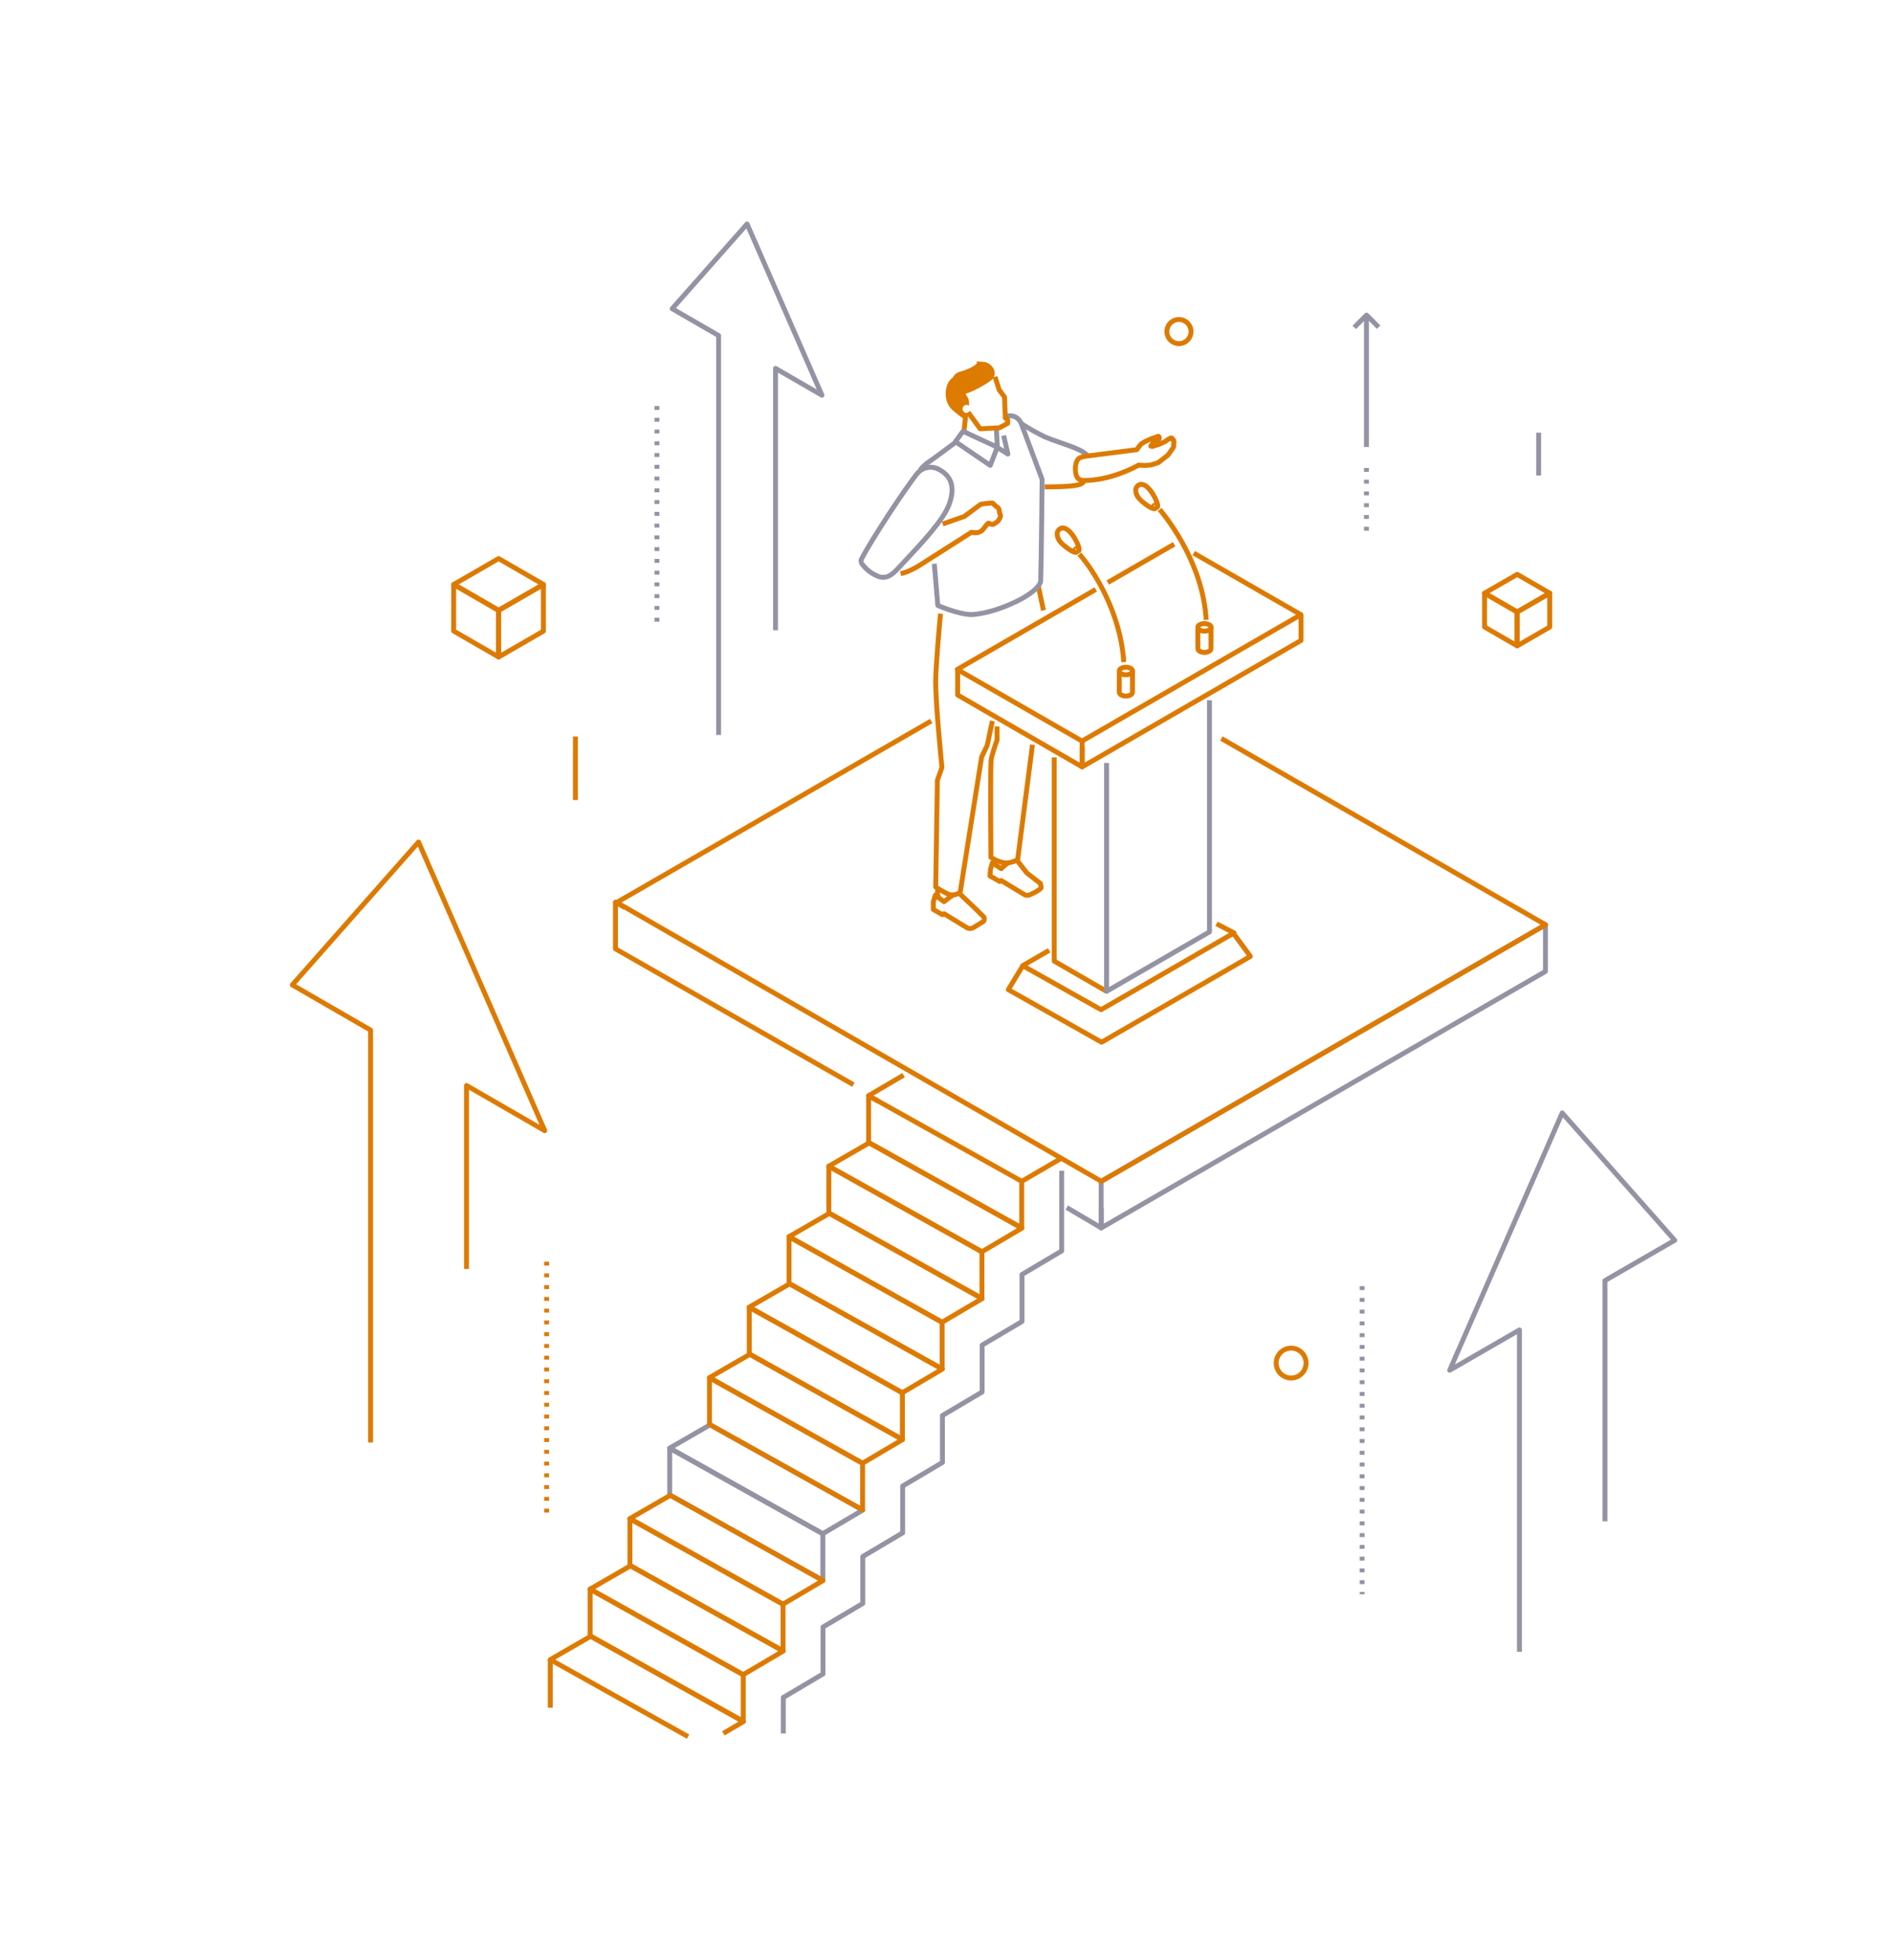 <svg width="481" height="498" viewBox="0 0 481 498" fill="none" xmlns="http://www.w3.org/2000/svg">
<path d="M209.073 402.119C208.967 402.119 208.862 402.092 208.769 402.04L169.866 380.301C169.769 380.247 169.689 380.168 169.633 380.073C169.577 379.977 169.547 379.869 169.547 379.758V367.907C169.547 367.799 169.575 367.692 169.629 367.598C169.683 367.504 169.761 367.425 169.855 367.371C169.948 367.316 170.055 367.286 170.163 367.285C170.272 367.284 170.378 367.311 170.473 367.364L209.377 389.103C209.474 389.157 209.554 389.236 209.61 389.331C209.666 389.427 209.696 389.535 209.696 389.646V401.497C209.696 401.662 209.63 401.82 209.513 401.937C209.397 402.054 209.238 402.119 209.073 402.119ZM170.792 379.393L208.451 400.436V390.011L170.792 368.968V379.393Z" fill="#9393A3"/>
<path d="M209.048 390.263C208.941 390.262 208.837 390.235 208.744 390.183L169.84 368.445C169.744 368.391 169.664 368.313 169.608 368.218C169.552 368.123 169.522 368.015 169.521 367.905C169.521 367.795 169.549 367.687 169.604 367.592C169.659 367.496 169.738 367.417 169.833 367.362L180.095 361.437C180.189 361.383 180.294 361.354 180.402 361.354C180.51 361.353 180.616 361.38 180.71 361.432L219.533 383.086C219.629 383.139 219.709 383.217 219.765 383.311C219.821 383.405 219.851 383.512 219.852 383.622C219.854 383.731 219.826 383.839 219.772 383.935C219.718 384.03 219.64 384.11 219.546 384.166L209.364 390.176C209.268 390.233 209.159 390.263 209.048 390.263ZM171.404 367.892L209.039 388.922L217.979 383.645L180.412 362.692L171.404 367.892Z" fill="#9393A3"/>
<path d="M219.183 384.213C219.076 384.213 218.972 384.185 218.879 384.133L179.975 362.395C179.878 362.341 179.798 362.262 179.742 362.166C179.686 362.071 179.656 361.962 179.656 361.852V350.001C179.656 349.892 179.685 349.786 179.739 349.692C179.793 349.598 179.87 349.519 179.964 349.464C180.058 349.409 180.164 349.38 180.272 349.379C180.381 349.378 180.488 349.405 180.583 349.458L219.486 371.197C219.583 371.251 219.663 371.33 219.719 371.425C219.775 371.52 219.805 371.629 219.805 371.74V383.591C219.805 383.756 219.74 383.914 219.623 384.031C219.506 384.148 219.348 384.213 219.183 384.213V384.213ZM180.901 361.486L218.56 382.529V372.105L180.901 351.062V361.486Z" fill="#DD7A00"/>
<path d="M219.155 372.355C219.048 372.355 218.944 372.327 218.851 372.275L179.947 350.537C179.851 350.483 179.771 350.405 179.715 350.311C179.66 350.216 179.63 350.108 179.629 349.998C179.628 349.888 179.657 349.78 179.711 349.685C179.766 349.589 179.845 349.51 179.94 349.455L190.202 343.529C190.295 343.475 190.401 343.446 190.509 343.445C190.617 343.444 190.723 343.472 190.817 343.524L229.64 365.178C229.736 365.232 229.815 365.309 229.871 365.403C229.927 365.498 229.958 365.605 229.959 365.714C229.96 365.824 229.933 365.932 229.879 366.027C229.825 366.123 229.747 366.202 229.653 366.258L219.471 372.268C219.375 372.325 219.266 372.355 219.155 372.354V372.355ZM181.512 349.985L219.146 371.014L228.086 365.737L190.519 344.784L181.512 349.985Z" fill="#DD7A00"/>
<path d="M229.29 366.307C229.184 366.307 229.079 366.279 228.986 366.227L190.082 344.488C189.986 344.434 189.905 344.356 189.849 344.26C189.793 344.165 189.764 344.056 189.764 343.946V332.095C189.764 331.986 189.792 331.88 189.846 331.785C189.9 331.691 189.978 331.613 190.071 331.558C190.165 331.503 190.271 331.474 190.38 331.473C190.488 331.472 190.595 331.499 190.69 331.552L229.594 353.291C229.69 353.345 229.771 353.423 229.827 353.519C229.883 353.614 229.912 353.723 229.913 353.833V365.684C229.913 365.849 229.847 366.008 229.73 366.124C229.613 366.241 229.455 366.307 229.29 366.307ZM191.009 343.58L228.668 364.623V354.198L191.009 333.155V343.58Z" fill="#DD7A00"/>
<path d="M229.262 354.448C229.156 354.448 229.051 354.421 228.958 354.369L190.055 332.63C189.959 332.576 189.879 332.498 189.823 332.403C189.767 332.309 189.737 332.201 189.736 332.091C189.736 331.981 189.764 331.873 189.819 331.777C189.873 331.682 189.952 331.603 190.048 331.548L200.31 325.623C200.404 325.569 200.509 325.54 200.617 325.539C200.725 325.538 200.831 325.566 200.925 325.618L239.748 347.272C239.843 347.326 239.923 347.403 239.979 347.497C240.035 347.592 240.065 347.699 240.067 347.808C240.068 347.918 240.04 348.026 239.987 348.121C239.933 348.217 239.855 348.296 239.761 348.352L229.579 354.362C229.483 354.419 229.374 354.449 229.262 354.448ZM191.619 332.078L229.254 353.108L238.194 347.831L200.627 326.878L191.619 332.078Z" fill="#DD7A00"/>
<path d="M239.397 348.4C239.291 348.4 239.186 348.373 239.094 348.32L200.19 326.582C200.093 326.528 200.013 326.449 199.957 326.354C199.901 326.259 199.871 326.15 199.871 326.039V314.188C199.871 314.08 199.9 313.973 199.954 313.879C200.008 313.785 200.085 313.707 200.179 313.652C200.272 313.597 200.379 313.568 200.487 313.566C200.596 313.565 200.703 313.593 200.797 313.646L239.701 335.383C239.798 335.437 239.879 335.516 239.935 335.612C239.991 335.708 240.02 335.816 240.02 335.927V347.778C240.02 347.943 239.954 348.101 239.838 348.218C239.721 348.334 239.563 348.4 239.397 348.4ZM201.116 325.674L238.775 346.716V336.292L201.116 315.25V325.674Z" fill="#DD7A00"/>
<path d="M239.37 336.542C239.264 336.542 239.159 336.514 239.066 336.462L200.162 314.724C200.066 314.67 199.986 314.592 199.93 314.497C199.874 314.403 199.844 314.295 199.844 314.185C199.843 314.075 199.872 313.966 199.926 313.871C199.981 313.775 200.06 313.696 200.155 313.641L210.418 307.716C210.511 307.662 210.617 307.634 210.725 307.633C210.832 307.632 210.938 307.659 211.032 307.712L249.856 329.366C249.952 329.419 250.031 329.497 250.087 329.591C250.144 329.685 250.174 329.792 250.175 329.902C250.176 330.011 250.149 330.119 250.095 330.215C250.041 330.31 249.963 330.39 249.869 330.445L239.687 336.455C239.591 336.512 239.482 336.542 239.371 336.541L239.37 336.542ZM201.727 314.172L239.362 335.202L248.302 329.924L210.734 308.972L201.727 314.172Z" fill="#DD7A00"/>
<path d="M249.505 330.494C249.398 330.494 249.294 330.467 249.201 330.415L210.297 308.676C210.201 308.622 210.12 308.543 210.064 308.448C210.008 308.352 209.979 308.244 209.979 308.133V296.282C209.979 296.174 210.007 296.067 210.061 295.973C210.115 295.879 210.193 295.8 210.286 295.746C210.38 295.691 210.486 295.661 210.595 295.66C210.703 295.659 210.81 295.686 210.905 295.739L249.809 317.478C249.905 317.532 249.986 317.611 250.042 317.706C250.098 317.802 250.127 317.91 250.127 318.021V329.872C250.127 330.037 250.062 330.195 249.945 330.312C249.828 330.429 249.67 330.494 249.505 330.494ZM211.224 307.768L248.882 328.811V318.386L211.224 297.343V307.768Z" fill="#DD7A00"/>
<path d="M249.479 318.636C249.372 318.636 249.268 318.609 249.175 318.557L210.272 296.818C210.176 296.764 210.096 296.686 210.04 296.591C209.984 296.497 209.954 296.389 209.953 296.279C209.952 296.169 209.981 296.061 210.035 295.965C210.09 295.87 210.169 295.791 210.264 295.736L220.527 289.81C220.62 289.756 220.726 289.727 220.834 289.727C220.941 289.726 221.047 289.753 221.141 289.805L259.964 311.46C260.06 311.513 260.14 311.591 260.196 311.685C260.252 311.779 260.282 311.886 260.283 311.995C260.285 312.105 260.257 312.213 260.204 312.308C260.15 312.404 260.072 312.483 259.978 312.539L249.795 318.55C249.7 318.607 249.59 318.636 249.479 318.636ZM211.836 296.266L249.471 317.296L258.411 312.018L220.844 291.065L211.836 296.266Z" fill="#DD7A00"/>
<path d="M259.614 312.586C259.508 312.586 259.403 312.558 259.31 312.506L220.407 290.768C220.31 290.714 220.23 290.635 220.174 290.54C220.118 290.444 220.088 290.336 220.088 290.225V278.374C220.088 278.265 220.116 278.159 220.17 278.065C220.224 277.971 220.302 277.892 220.396 277.837C220.489 277.783 220.596 277.753 220.704 277.752C220.813 277.751 220.919 277.778 221.014 277.831L259.918 299.57C260.015 299.624 260.095 299.703 260.151 299.798C260.207 299.893 260.237 300.002 260.237 300.113V311.964C260.237 312.129 260.171 312.287 260.054 312.404C259.938 312.521 259.779 312.586 259.614 312.586L259.614 312.586ZM221.333 289.859L258.992 310.902V300.478L221.333 279.435V289.859Z" fill="#DD7A00"/>
<path d="M222.798 280.261L220.379 278.909C220.284 278.856 220.204 278.778 220.148 278.684C220.092 278.59 220.062 278.482 220.061 278.373C220.06 278.263 220.087 278.155 220.141 278.06C220.195 277.964 220.273 277.885 220.368 277.829L229.287 272.592L229.917 273.665L221.935 278.353L223.406 279.174L222.798 280.261ZM174.523 441.726L139.516 422.164C139.42 422.11 139.34 422.032 139.284 421.938C139.228 421.843 139.198 421.735 139.197 421.625C139.196 421.515 139.225 421.407 139.279 421.312C139.334 421.216 139.413 421.137 139.508 421.082L149.771 415.156C149.864 415.102 149.97 415.073 150.078 415.073C150.185 415.072 150.291 415.099 150.385 415.152L189.209 436.805C189.304 436.859 189.384 436.936 189.44 437.031C189.496 437.125 189.526 437.232 189.528 437.341C189.529 437.451 189.501 437.559 189.448 437.654C189.394 437.75 189.316 437.829 189.222 437.885L184.128 440.892L183.495 439.82L187.655 437.365L150.088 416.411L141.08 421.612L175.131 440.639L174.523 441.726Z" fill="#DD7A00"/>
<path d="M188.858 437.934C188.752 437.934 188.647 437.906 188.555 437.854L149.651 416.115C149.554 416.061 149.474 415.983 149.418 415.887C149.362 415.792 149.332 415.683 149.332 415.573V403.722C149.332 403.613 149.361 403.506 149.415 403.412C149.469 403.318 149.546 403.24 149.64 403.185C149.733 403.13 149.84 403.101 149.948 403.1C150.057 403.099 150.164 403.126 150.258 403.179L189.162 424.918C189.259 424.972 189.339 425.05 189.395 425.146C189.451 425.241 189.481 425.35 189.481 425.46V437.311C189.481 437.476 189.415 437.635 189.299 437.751C189.182 437.868 189.024 437.934 188.858 437.934ZM150.577 415.207L188.236 436.25V425.826L150.577 404.783V415.207Z" fill="#DD7A00"/>
<path d="M188.831 426.076C188.725 426.076 188.62 426.048 188.527 425.996L149.624 404.258C149.528 404.204 149.447 404.126 149.391 404.032C149.335 403.937 149.305 403.829 149.305 403.719C149.304 403.609 149.332 403.501 149.387 403.405C149.442 403.31 149.521 403.23 149.616 403.175L159.879 397.25C159.972 397.196 160.078 397.167 160.186 397.166C160.293 397.165 160.399 397.192 160.493 397.245L199.317 418.899C199.412 418.953 199.492 419.03 199.548 419.125C199.604 419.219 199.634 419.326 199.636 419.435C199.637 419.545 199.609 419.653 199.556 419.748C199.502 419.844 199.424 419.923 199.33 419.979L189.147 425.989C189.052 426.046 188.943 426.076 188.831 426.076ZM151.188 403.706L188.823 424.735L197.763 419.458L160.196 398.505L151.188 403.706Z" fill="#DD7A00"/>
<path d="M198.966 420.027C198.859 420.027 198.755 420 198.662 419.947L159.758 398.21C159.661 398.156 159.581 398.077 159.525 397.981C159.469 397.885 159.439 397.777 159.439 397.666V385.815C159.44 385.707 159.468 385.6 159.522 385.506C159.576 385.412 159.654 385.334 159.747 385.279C159.841 385.224 159.947 385.194 160.056 385.193C160.164 385.192 160.271 385.22 160.366 385.273L199.27 407.011C199.366 407.065 199.447 407.144 199.503 407.239C199.559 407.334 199.588 407.443 199.588 407.554V419.405C199.588 419.57 199.523 419.728 199.406 419.845C199.289 419.961 199.131 420.027 198.966 420.027ZM160.684 397.301L198.343 418.343V407.919L160.684 386.877V397.301Z" fill="#DD7A00"/>
<path d="M198.938 408.169C198.832 408.169 198.727 408.142 198.635 408.09L159.731 386.351C159.635 386.297 159.555 386.219 159.499 386.124C159.443 386.03 159.413 385.922 159.412 385.812C159.411 385.702 159.44 385.594 159.495 385.498C159.549 385.403 159.628 385.323 159.724 385.268L169.987 379.343C170.08 379.289 170.185 379.261 170.293 379.26C170.401 379.259 170.507 379.286 170.601 379.339L209.424 400.993C209.519 401.046 209.599 401.124 209.655 401.218C209.711 401.312 209.742 401.419 209.743 401.529C209.744 401.638 209.717 401.746 209.663 401.842C209.609 401.937 209.531 402.017 209.437 402.073L199.255 408.082C199.159 408.139 199.05 408.169 198.938 408.169ZM161.295 385.799L198.93 406.829L207.87 401.552L170.303 380.599L161.295 385.799Z" fill="#DD7A00"/>
<path d="M199.657 440.383H198.412V431.237C198.412 431.129 198.44 431.023 198.494 430.929C198.547 430.835 198.624 430.757 198.717 430.701L208.498 424.903V413.344C208.498 413.236 208.526 413.129 208.58 413.036C208.633 412.942 208.71 412.863 208.803 412.808L218.606 406.996V395.432C218.606 395.324 218.634 395.218 218.688 395.124C218.741 395.031 218.818 394.952 218.911 394.897L228.736 389.068V377.524C228.736 377.416 228.764 377.31 228.818 377.216C228.871 377.122 228.948 377.044 229.041 376.988L238.844 371.182V359.61C238.844 359.502 238.872 359.396 238.925 359.302C238.979 359.208 239.056 359.13 239.149 359.075L248.93 353.276V341.722C248.93 341.614 248.959 341.508 249.012 341.414C249.066 341.321 249.143 341.242 249.236 341.187L259.06 335.369V323.785C259.06 323.677 259.088 323.571 259.141 323.478C259.195 323.384 259.272 323.305 259.365 323.25L269.146 317.44V297.426H270.391V317.794C270.391 317.902 270.363 318.008 270.31 318.102C270.256 318.196 270.179 318.275 270.086 318.33L260.305 324.14V335.724C260.305 335.832 260.277 335.938 260.223 336.032C260.169 336.126 260.092 336.204 259.999 336.259L250.175 342.077V353.629C250.175 353.737 250.147 353.844 250.094 353.938C250.04 354.032 249.963 354.11 249.87 354.165L240.089 359.964V371.536C240.089 371.644 240.061 371.751 240.007 371.845C239.954 371.939 239.877 372.017 239.784 372.072L229.981 377.878V389.422C229.981 389.53 229.953 389.636 229.899 389.73C229.846 389.824 229.769 389.902 229.676 389.957L219.851 395.787V407.35C219.851 407.458 219.823 407.564 219.769 407.658C219.716 407.752 219.639 407.83 219.546 407.885L209.743 413.697V425.257C209.743 425.365 209.715 425.471 209.662 425.565C209.608 425.659 209.531 425.737 209.438 425.792L199.657 431.591V440.383Z" fill="#9393A3"/>
<path d="M259.302 299.577L269.234 293.793L269.86 294.869L259.928 300.652L259.302 299.577ZM216.53 276.104L156.079 241.592C155.984 241.537 155.905 241.459 155.85 241.364C155.795 241.269 155.766 241.161 155.766 241.051V229.201C155.766 229.092 155.794 228.985 155.849 228.89C155.903 228.796 155.981 228.717 156.075 228.662C156.17 228.608 156.277 228.579 156.386 228.578C156.495 228.578 156.602 228.606 156.696 228.66L159.106 230.033L158.489 231.115L157.01 230.272V240.69L217.147 275.022L216.53 276.104Z" fill="#DD7A00"/>
<path d="M279.8 312.587C279.718 312.587 279.637 312.571 279.562 312.539C279.486 312.508 279.418 312.462 279.36 312.404C279.302 312.347 279.256 312.278 279.225 312.202C279.194 312.127 279.178 312.046 279.178 311.964V300.114C279.178 300.005 279.207 299.897 279.261 299.803C279.316 299.708 279.394 299.63 279.489 299.575L392.382 234.396C392.477 234.341 392.584 234.312 392.693 234.313C392.803 234.313 392.91 234.341 393.005 234.396C393.099 234.451 393.178 234.529 393.232 234.624C393.287 234.719 393.316 234.826 393.316 234.935V246.786C393.316 246.895 393.287 247.002 393.232 247.097C393.178 247.192 393.099 247.27 393.004 247.325L280.111 312.503C280.017 312.558 279.909 312.587 279.8 312.587ZM280.423 300.473V310.886L392.071 246.426V236.013L280.423 300.473Z" fill="#9393A3"/>
<path d="M279.827 300.729C279.718 300.729 279.611 300.7 279.516 300.645L156.403 229.805C156.309 229.751 156.23 229.672 156.175 229.577C156.121 229.483 156.092 229.375 156.092 229.266C156.092 229.156 156.121 229.049 156.175 228.954C156.23 228.86 156.309 228.781 156.403 228.726L236.3 182.625L236.922 183.704L157.961 229.265L279.826 299.388L391.473 234.929L310.025 188.15L310.646 187.07L393.03 234.387C393.125 234.442 393.204 234.52 393.259 234.615C393.314 234.71 393.343 234.817 393.343 234.927C393.343 235.036 393.314 235.144 393.26 235.238C393.205 235.333 393.126 235.412 393.031 235.466L280.138 300.645C280.043 300.7 279.936 300.729 279.827 300.729Z" fill="#DD7A00"/>
<path d="M279.807 312.55C279.695 312.55 279.586 312.52 279.491 312.463L270.732 307.306L271.363 306.233L279.184 310.838V306.838H280.429V311.927C280.429 312.092 280.363 312.25 280.247 312.367C280.13 312.484 279.972 312.55 279.807 312.55ZM386.704 419.641H385.459V338.95L368.666 348.646C368.553 348.712 368.421 348.74 368.291 348.726C368.16 348.713 368.037 348.659 367.939 348.571C367.842 348.484 367.774 348.367 367.746 348.239C367.718 348.111 367.732 347.977 367.784 347.857L396.373 282.492C396.415 282.396 396.48 282.313 396.563 282.249C396.646 282.185 396.744 282.143 396.847 282.127C396.95 282.11 397.056 282.121 397.154 282.156C397.253 282.191 397.341 282.251 397.41 282.329L425.999 314.682C426.06 314.751 426.105 314.833 426.13 314.922C426.156 315.01 426.162 315.103 426.147 315.194C426.132 315.285 426.097 315.372 426.045 315.448C425.992 315.524 425.924 315.587 425.844 315.633L408.429 325.688V386.479H407.184V325.328C407.184 325.219 407.213 325.112 407.267 325.017C407.322 324.922 407.4 324.844 407.495 324.789L424.562 314.936L397.123 283.885L369.684 346.619L385.77 337.332C385.864 337.277 385.972 337.248 386.081 337.248C386.191 337.248 386.298 337.277 386.393 337.332C386.488 337.386 386.566 337.465 386.621 337.56C386.676 337.655 386.704 337.762 386.704 337.872V419.641Z" fill="#9393A3"/>
<path d="M94.785 366.455H93.54V262.055L73.964 250.752C73.884 250.706 73.815 250.643 73.763 250.567C73.71 250.491 73.675 250.405 73.66 250.314C73.646 250.223 73.651 250.129 73.677 250.041C73.702 249.952 73.747 249.87 73.808 249.801L105.884 213.503C105.953 213.425 106.041 213.365 106.139 213.33C106.237 213.294 106.343 213.284 106.446 213.301C106.55 213.317 106.647 213.359 106.73 213.423C106.813 213.486 106.878 213.57 106.92 213.666L138.995 287.001C139.047 287.122 139.06 287.255 139.032 287.383C139.004 287.511 138.937 287.627 138.839 287.714C138.742 287.801 138.619 287.855 138.489 287.869C138.358 287.883 138.227 287.855 138.114 287.789L119.16 276.846V322.389H117.915V275.768C117.915 275.659 117.943 275.552 117.998 275.457C118.053 275.362 118.131 275.284 118.226 275.229C118.32 275.174 118.428 275.146 118.537 275.146C118.646 275.145 118.753 275.174 118.848 275.229L137.095 285.764L106.17 215.059L75.246 250.055L94.474 261.156C94.568 261.211 94.647 261.29 94.702 261.384C94.756 261.479 94.785 261.586 94.785 261.695V366.455Z" fill="#DD7A00"/>
<path d="M183.217 186.721H181.972V85.604L170.483 78.972C170.403 78.925 170.335 78.862 170.282 78.786C170.23 78.71 170.195 78.624 170.18 78.532C170.165 78.441 170.171 78.348 170.196 78.259C170.222 78.171 170.267 78.089 170.328 78.02L189.358 56.484C189.428 56.405 189.516 56.346 189.614 56.31C189.712 56.275 189.818 56.265 189.921 56.281C190.025 56.297 190.122 56.339 190.205 56.403C190.288 56.467 190.353 56.551 190.395 56.647L209.426 100.157C209.478 100.278 209.492 100.411 209.464 100.539C209.436 100.668 209.368 100.784 209.271 100.871C209.173 100.959 209.05 101.013 208.92 101.026C208.789 101.04 208.658 101.012 208.544 100.946L197.678 94.672V160.13H196.433V93.594C196.433 93.485 196.462 93.377 196.516 93.283C196.571 93.188 196.65 93.109 196.744 93.055C196.839 93 196.946 92.971 197.056 92.971C197.165 92.971 197.273 93 197.367 93.055L207.526 98.921L189.646 58.039L171.765 78.273L182.905 84.706C183 84.761 183.078 84.839 183.133 84.934C183.188 85.029 183.216 85.136 183.217 85.245V186.721Z" fill="#9393A3"/>
<path d="M279.903 265.396C279.796 265.396 279.691 265.369 279.597 265.316L255.9 251.955C255.828 251.914 255.764 251.859 255.713 251.793C255.662 251.726 255.625 251.651 255.604 251.57C255.583 251.489 255.578 251.405 255.591 251.323C255.603 251.24 255.631 251.161 255.674 251.09L259.378 244.982L260.443 245.628L257.072 251.186L279.9 264.057L316.807 242.778L312.868 237.424L313.871 236.686L318.222 242.6C318.274 242.671 318.311 242.752 318.329 242.837C318.348 242.923 318.348 243.011 318.33 243.097C318.312 243.183 318.276 243.264 318.225 243.335C318.173 243.406 318.107 243.465 318.032 243.509L280.213 265.313C280.119 265.368 280.012 265.396 279.903 265.396Z" fill="#DD7A00"/>
<path d="M279.769 257.135C279.662 257.135 279.557 257.107 279.464 257.055L259.546 245.863C259.451 245.809 259.371 245.731 259.315 245.636C259.259 245.542 259.229 245.434 259.229 245.324C259.228 245.214 259.256 245.106 259.311 245.011C259.366 244.915 259.445 244.836 259.54 244.781L266.28 240.89L266.902 241.968L261.109 245.313L279.764 255.796L312.267 237.031L308.819 235.24L309.393 234.135L313.849 236.449C313.948 236.501 314.032 236.578 314.091 236.673C314.15 236.768 314.182 236.876 314.185 236.988C314.187 237.1 314.16 237.21 314.105 237.307C314.05 237.404 313.97 237.485 313.873 237.541L280.08 257.052C279.985 257.106 279.878 257.135 279.769 257.135Z" fill="#DD7A00"/>
<path d="M280.859 252.385L267.569 244.713C267.474 244.658 267.396 244.579 267.341 244.484C267.287 244.39 267.258 244.282 267.258 244.173V192.416H268.503V243.814L281.481 251.306L280.859 252.385ZM281.171 147.447L298.039 137.713L298.662 138.792L281.794 148.526L281.171 147.447Z" fill="#DD7A00"/>
<path d="M274.934 188.891C274.825 188.891 274.719 188.862 274.624 188.808L242.926 170.609C242.831 170.555 242.752 170.476 242.697 170.382C242.642 170.287 242.613 170.179 242.613 170.07C242.613 169.961 242.642 169.853 242.696 169.758C242.751 169.663 242.83 169.585 242.925 169.53L278.117 149.211L278.74 150.29L244.483 170.068L274.933 187.55L329.307 156.157L303.009 141.058L303.629 139.979L330.865 155.616C330.959 155.67 331.038 155.749 331.093 155.843C331.148 155.938 331.177 156.045 331.177 156.154C331.177 156.264 331.148 156.371 331.094 156.466C331.039 156.56 330.961 156.639 330.866 156.694L275.245 188.807C275.151 188.862 275.043 188.891 274.934 188.891Z" fill="#DD7A00"/>
<path d="M274.964 195.441C274.883 195.441 274.802 195.425 274.726 195.394C274.65 195.363 274.582 195.317 274.524 195.259C274.466 195.201 274.42 195.132 274.389 195.057C274.358 194.981 274.342 194.9 274.342 194.819V188.269H275.587V193.74L329.963 162.346V156.156H331.208V162.705C331.208 162.814 331.179 162.922 331.124 163.017C331.07 163.111 330.991 163.19 330.896 163.245L275.276 195.357C275.181 195.412 275.074 195.441 274.965 195.441L274.964 195.441Z" fill="#DD7A00"/>
<path d="M274.964 195.441C274.855 195.441 274.748 195.412 274.653 195.358L243.024 177.097C242.93 177.042 242.851 176.963 242.796 176.869C242.742 176.774 242.713 176.666 242.713 176.557V170.449H243.958V176.198L274.342 193.74V189.726H275.587V194.818C275.587 194.9 275.571 194.981 275.54 195.057C275.508 195.132 275.463 195.201 275.405 195.259C275.347 195.317 275.278 195.362 275.203 195.394C275.127 195.425 275.046 195.441 274.964 195.441V195.441Z" fill="#DD7A00"/>
<path d="M273.348 140.957C271.944 140.957 269.4 138.617 269.012 138.146C268.67 137.776 268.405 137.342 268.233 136.868C268.062 136.395 267.987 135.892 268.013 135.389C268.042 135.107 268.128 134.834 268.266 134.587C268.404 134.34 268.591 134.124 268.816 133.951L269.107 133.756C269.131 133.74 269.157 133.725 269.184 133.712C270.461 133.1 271.915 133.886 273.278 135.917C273.301 135.951 275.579 139.414 274.571 140.327C274.548 140.348 274.524 140.367 274.498 140.384L273.861 140.808C273.711 140.911 273.531 140.963 273.349 140.957H273.348ZM273.111 139.816H273.11H273.111ZM269.757 134.819L269.536 134.966C269.453 135.037 269.385 135.124 269.335 135.221C269.286 135.319 269.257 135.425 269.249 135.535C269.245 136.212 269.505 136.864 269.973 137.354C270.689 138.223 272.66 139.589 273.249 139.72L273.586 139.496C273.462 138.676 272.251 136.034 270.827 135.056C270.244 134.656 269.9 134.756 269.757 134.819Z" fill="#DD7A00"/>
<path d="M286.084 172.057C285.563 172.065 285.048 171.938 284.591 171.689C284.353 171.585 284.151 171.414 284.009 171.197C283.867 170.98 283.791 170.727 283.791 170.467C283.791 170.208 283.867 169.954 284.009 169.738C284.151 169.521 284.353 169.35 284.591 169.246C285.051 169.004 285.564 168.877 286.084 168.877C286.605 168.877 287.117 169.004 287.578 169.246C287.816 169.35 288.018 169.52 288.16 169.737C288.303 169.954 288.378 170.208 288.378 170.467C288.378 170.727 288.303 170.981 288.16 171.197C288.018 171.414 287.816 171.585 287.578 171.689C287.12 171.938 286.605 172.065 286.084 172.057ZM285.035 170.48C285.091 170.528 285.151 170.572 285.213 170.611C285.484 170.743 285.782 170.812 286.084 170.812C286.386 170.812 286.684 170.743 286.956 170.611C287.029 170.576 287.091 170.522 287.135 170.454C287.078 170.407 287.018 170.363 286.956 170.324C286.684 170.192 286.386 170.123 286.084 170.123C285.782 170.123 285.484 170.192 285.213 170.324C285.14 170.358 285.077 170.413 285.033 170.481L285.035 170.48Z" fill="#DD7A00"/>
<path d="M286.084 177.457C285.563 177.465 285.048 177.338 284.59 177.089C284.355 176.972 284.156 176.793 284.014 176.572C283.873 176.351 283.794 176.095 283.787 175.832V170.833H285.032V175.843C285.036 175.865 285.078 175.933 285.213 176.011C285.485 176.143 285.783 176.212 286.084 176.212C286.386 176.212 286.684 176.143 286.955 176.011C287.027 175.977 287.088 175.923 287.131 175.856V175.819H287.13C287.134 175.651 287.136 172.343 287.136 170.162H288.381L288.378 174.956C288.377 175.316 288.377 175.598 288.358 175.816L288.374 175.815C288.374 176.081 288.299 176.341 288.159 176.566C288.018 176.791 287.817 176.972 287.578 177.088C287.12 177.338 286.605 177.465 286.084 177.457Z" fill="#DD7A00"/>
<path d="M273.263 140.643C273.143 140.645 273.024 140.621 272.914 140.571C272.804 140.521 272.707 140.447 272.629 140.355C272.538 140.24 272.479 140.102 272.459 139.956C272.439 139.81 272.458 139.662 272.513 139.526C272.594 139.326 272.723 139.15 272.89 139.013C273.056 138.877 273.254 138.784 273.466 138.744C273.61 138.712 273.761 138.721 273.9 138.77C274.04 138.819 274.164 138.905 274.257 139.019C274.351 139.134 274.412 139.272 274.432 139.418C274.452 139.565 274.431 139.714 274.372 139.85C274.292 140.049 274.162 140.225 273.996 140.361C273.83 140.497 273.632 140.59 273.421 140.63C273.369 140.638 273.316 140.643 273.263 140.643ZM273.262 139.398C273.247 139.398 273.232 139.399 273.218 139.402C273.193 139.47 273.187 139.544 273.2 139.615C273.214 139.687 273.246 139.754 273.294 139.808C273.338 139.864 273.396 139.908 273.461 139.937C273.526 139.966 273.597 139.978 273.668 139.973C273.678 139.972 273.688 139.969 273.697 139.965C273.708 139.894 273.705 139.822 273.687 139.754C273.669 139.685 273.636 139.62 273.591 139.565C273.552 139.515 273.502 139.474 273.445 139.445C273.388 139.417 273.325 139.4 273.262 139.398ZM284.921 168.256C284.166 155.836 277.31 145.126 273.791 141.197L274.718 140.366C278.337 144.406 285.387 155.419 286.164 168.18L284.921 168.256ZM293.305 129.868C291.9 129.868 289.356 127.529 288.968 127.058C288.626 126.688 288.361 126.254 288.19 125.78C288.018 125.307 287.943 124.803 287.969 124.3C287.998 124.019 288.085 123.746 288.223 123.499C288.361 123.252 288.548 123.036 288.772 122.863L289.062 122.668C289.087 122.651 289.113 122.637 289.14 122.624C290.418 122.013 291.872 122.798 293.235 124.83C293.258 124.865 295.534 128.327 294.527 129.239C294.504 129.26 294.48 129.279 294.454 129.296L293.819 129.72C293.667 129.823 293.488 129.875 293.305 129.868ZM293.068 128.728H293.067H293.068ZM289.713 123.73L289.493 123.877C289.41 123.948 289.342 124.035 289.293 124.133C289.243 124.23 289.214 124.337 289.207 124.446C289.202 125.124 289.461 125.776 289.93 126.266C290.645 127.136 292.616 128.501 293.205 128.632L293.542 128.408C293.419 127.588 292.207 124.945 290.783 123.968C290.199 123.567 289.857 123.667 289.713 123.73Z" fill="#DD7A00"/>
<path d="M306.041 160.97C305.52 160.978 305.005 160.851 304.547 160.601C304.309 160.498 304.107 160.327 303.964 160.11C303.822 159.893 303.746 159.639 303.746 159.379C303.746 159.12 303.822 158.866 303.964 158.649C304.107 158.432 304.309 158.261 304.547 158.158C305.008 157.916 305.521 157.789 306.041 157.789C306.561 157.789 307.074 157.916 307.534 158.158C307.772 158.261 307.975 158.432 308.117 158.649C308.259 158.866 308.335 159.12 308.335 159.379C308.335 159.639 308.259 159.893 308.117 160.11C307.975 160.327 307.772 160.497 307.534 160.601C307.077 160.85 306.562 160.977 306.041 160.97ZM304.992 159.392C305.048 159.44 305.107 159.484 305.17 159.523C305.441 159.655 305.739 159.724 306.041 159.724C306.343 159.724 306.641 159.655 306.912 159.523C306.986 159.489 307.048 159.434 307.092 159.366C307.036 159.318 306.976 159.274 306.912 159.236C306.641 159.104 306.343 159.035 306.041 159.035C305.739 159.035 305.441 159.104 305.17 159.236C305.096 159.27 305.034 159.325 304.99 159.393L304.992 159.392Z" fill="#DD7A00"/>
<path d="M306.04 166.372C305.519 166.38 305.005 166.253 304.547 166.003C304.312 165.887 304.112 165.708 303.97 165.486C303.829 165.264 303.751 165.008 303.744 164.745V159.691H304.989V164.757C304.993 164.78 305.036 164.848 305.17 164.925C305.441 165.057 305.739 165.126 306.041 165.126C306.343 165.126 306.641 165.057 306.912 164.925C306.984 164.891 307.046 164.838 307.089 164.77C307.088 164.758 307.088 164.746 307.088 164.734H307.087C307.092 164.565 307.093 161.255 307.093 159.07H308.338L308.336 163.87C308.335 164.231 308.334 164.513 308.315 164.732L308.331 164.731C308.331 164.996 308.256 165.256 308.115 165.481C307.974 165.706 307.773 165.887 307.535 166.003C307.077 166.252 306.562 166.379 306.041 166.372H306.04Z" fill="#DD7A00"/>
<path d="M293.217 129.558C293.097 129.56 292.978 129.535 292.869 129.486C292.759 129.436 292.662 129.362 292.585 129.27C292.494 129.155 292.435 129.017 292.414 128.871C292.394 128.725 292.413 128.576 292.469 128.439C292.549 128.24 292.679 128.064 292.845 127.928C293.011 127.791 293.209 127.699 293.421 127.659C293.565 127.628 293.715 127.637 293.855 127.685C293.995 127.734 294.118 127.82 294.212 127.934C294.306 128.049 294.366 128.187 294.386 128.333C294.407 128.48 294.386 128.629 294.327 128.765C294.246 128.964 294.117 129.14 293.951 129.276C293.785 129.413 293.587 129.505 293.376 129.545C293.323 129.554 293.27 129.558 293.217 129.558ZM293.216 128.313C293.201 128.313 293.186 128.314 293.171 128.317C293.147 128.385 293.141 128.459 293.155 128.531C293.169 128.602 293.202 128.669 293.25 128.723C293.293 128.78 293.35 128.824 293.415 128.853C293.481 128.882 293.552 128.894 293.623 128.888C293.633 128.886 293.643 128.883 293.652 128.88C293.664 128.809 293.66 128.737 293.642 128.668C293.624 128.599 293.591 128.535 293.546 128.48C293.506 128.43 293.456 128.389 293.399 128.36C293.342 128.331 293.28 128.315 293.216 128.313ZM305.857 157.51C305.115 143.957 296.747 132.892 294.199 129.824L295.158 129.029C297.766 132.171 306.337 143.508 307.1 157.441L305.857 157.51Z" fill="#DD7A00"/>
<path d="M281.169 252.466C281.088 252.466 281.007 252.45 280.931 252.419C280.856 252.388 280.787 252.342 280.729 252.284C280.671 252.226 280.625 252.158 280.594 252.082C280.563 252.007 280.547 251.926 280.547 251.844V193.827H281.792V250.767L306.697 236.387V177.893H307.942V236.746C307.942 236.856 307.913 236.963 307.858 237.057C307.804 237.152 307.725 237.231 307.631 237.285L281.481 252.383C281.386 252.438 281.279 252.467 281.169 252.467V252.466Z" fill="#9393A3"/>
<path d="M261.032 228.073C260.683 228.072 260.338 227.99 260.026 227.833L254.395 224.42L254.321 224.464C254.227 224.52 254.119 224.551 254.008 224.552C253.898 224.553 253.789 224.525 253.694 224.47L251.233 223.064C251.131 223.006 251.047 222.92 250.992 222.816C250.937 222.713 250.912 222.595 250.921 222.478L251.039 220.868C251.043 220.825 251.05 220.784 251.062 220.743L251.551 219.019C251.577 218.925 251.626 218.838 251.692 218.766C251.759 218.694 251.842 218.638 251.934 218.604C252.026 218.57 252.124 218.559 252.222 218.57C252.319 218.582 252.412 218.616 252.494 218.67L254.321 219.884C254.75 219.473 255.209 219.095 255.694 218.754L256.397 219.78C255.843 220.179 255.324 220.625 254.847 221.114C254.745 221.219 254.611 221.285 254.466 221.301C254.321 221.317 254.175 221.281 254.053 221.201L252.516 220.179L252.277 221.022L252.191 222.178L253.995 223.209L254.079 223.159C254.176 223.101 254.287 223.071 254.4 223.071C254.513 223.071 254.624 223.102 254.721 223.161L260.63 226.744C260.772 226.808 260.927 226.837 261.082 226.829C261.237 226.82 261.388 226.775 261.522 226.697C261.542 226.685 261.563 226.675 261.585 226.665C262.414 226.331 263.195 225.888 263.906 225.346C263.881 225.211 263.837 225.023 263.812 224.917L263.781 224.779L260.531 222.261C260.49 222.229 260.453 222.192 260.421 222.151L257.976 219.011L258.958 218.246L261.355 221.325L264.73 223.94C264.799 223.993 264.856 224.061 264.898 224.138C264.939 224.216 264.964 224.301 264.97 224.388C264.979 224.442 265.001 224.531 265.025 224.634C265.177 225.283 265.236 225.581 265.076 225.86C264.613 226.657 262.725 227.527 262.108 227.796C261.778 227.977 261.408 228.072 261.032 228.073ZM238.194 228.501C237.984 228.287 237.821 228.031 237.716 227.749C237.612 227.468 237.568 227.168 237.587 226.868C237.583 226.765 237.58 226.667 237.569 226.577C237.56 226.318 237.653 226.066 237.826 225.874C237.872 225.806 237.919 225.737 237.944 225.689C237.909 225.767 237.894 225.853 237.901 225.939L239.144 225.87C239.133 226.126 239.034 226.371 238.864 226.563L238.822 226.625C238.826 226.688 238.829 226.752 238.831 226.819C238.846 227.192 238.863 227.428 239.028 227.576L238.194 228.501ZM238.803 226.416V226.419V226.416Z" fill="#DD7A00"/>
<path d="M246.482 236.509C246.122 236.509 245.768 236.424 245.447 236.262C245.432 236.254 245.418 236.246 245.404 236.237L239.866 232.851L239.776 232.906C239.681 232.962 239.573 232.993 239.463 232.994C239.352 232.995 239.243 232.966 239.148 232.911L236.848 231.593C236.753 231.539 236.674 231.46 236.619 231.365C236.564 231.27 236.535 231.163 236.535 231.053V229.095C236.535 229.035 236.544 228.975 236.561 228.918L237.059 227.242C237.088 227.146 237.139 227.059 237.209 226.987C237.279 226.915 237.365 226.861 237.46 226.829C237.555 226.798 237.656 226.79 237.755 226.806C237.854 226.822 237.947 226.861 238.028 226.921L239.871 228.294C239.908 228.265 239.936 228.243 239.95 228.229C240.575 227.695 241.241 227.21 241.94 226.779L242.566 227.855C241.944 228.241 241.351 228.673 240.792 229.147C240.672 229.258 240.361 229.483 240.233 229.575C240.126 229.652 239.997 229.693 239.865 229.692C239.732 229.691 239.604 229.647 239.498 229.568L237.998 228.451L237.78 229.185V230.692L239.45 231.65L239.551 231.59C239.648 231.532 239.76 231.501 239.873 231.502C239.987 231.502 240.098 231.534 240.195 231.593L246.029 235.161C246.183 235.235 246.353 235.27 246.525 235.264C246.696 235.258 246.863 235.21 247.011 235.125L249.444 233.629C249.476 233.533 249.488 233.432 249.48 233.332L247.301 231.172L243.389 227.466L244.245 226.562L248.167 230.278L250.447 232.538C250.477 232.567 250.504 232.6 250.527 232.635C250.732 233.005 250.785 233.44 250.675 233.848C250.646 234.015 250.583 234.175 250.489 234.316C250.395 234.457 250.272 234.577 250.13 234.668L247.647 236.195C247.292 236.4 246.89 236.508 246.481 236.509L246.482 236.509ZM249.494 233.598C249.49 233.6 249.487 233.602 249.484 233.604L249.494 233.598Z" fill="#DD7A00"/>
<path d="M275.818 116.134C274.928 115.012 272.102 114.035 269.369 113.091C267.97 112.608 266.523 112.108 265.269 111.568C263.155 110.551 261.109 109.397 259.145 108.114L259.829 107.074C261.732 108.318 263.713 109.437 265.761 110.424C266.974 110.946 268.397 111.438 269.775 111.914C272.811 112.964 275.678 113.954 276.794 115.361L275.818 116.134Z" fill="#9393A3"/>
<path d="M266.189 124.312C265.945 124.312 265.697 124.312 265.444 124.31L265.451 123.065C271.299 123.096 273.937 122.714 274.47 122.342C274.66 122.21 274.839 122.062 275.005 121.901L275.874 122.792C275.66 123.001 275.428 123.192 275.182 123.363C274.279 123.993 271.255 124.312 266.188 124.312H266.189ZM244.307 109.615L244.81 104.977L246.048 105.111L245.545 109.749L244.307 109.615Z" fill="#DD7A00"/>
<path d="M263.28 149.266L264.499 149.01L265.746 154.928L264.527 155.184L263.28 149.266ZM255.673 219.865C255.438 219.866 255.203 219.845 254.972 219.803C253.7 219.547 252.493 219.04 251.421 218.309C251.342 218.252 251.277 218.177 251.233 218.091C251.188 218.004 251.164 217.908 251.163 217.811C251.162 217.611 251 197.889 251.187 193.323C251.238 192.088 252.452 188.648 252.719 187.902L252.709 184.552L253.954 184.548L253.964 188.009C253.965 188.082 253.952 188.154 253.927 188.222C253.524 189.334 252.47 192.428 252.431 193.374C252.258 197.582 252.385 214.846 252.406 217.468C253.264 218 254.21 218.377 255.2 218.579C256.176 218.762 257.384 218.3 258.005 217.991L261.73 189.108L262.965 189.267L259.199 218.468C259.186 218.562 259.153 218.652 259.101 218.731C259.049 218.81 258.979 218.876 258.897 218.924C257.911 219.486 256.806 219.808 255.673 219.865ZM241.989 227.984C241.78 227.984 241.572 227.965 241.366 227.928C240.249 227.725 237.702 226.062 237.416 225.873C237.328 225.815 237.257 225.737 237.208 225.644C237.159 225.552 237.134 225.448 237.135 225.343L237.557 198.244C237.558 198.177 237.57 198.11 237.592 198.047L238.709 194.875C238.535 193.142 237.02 177.898 237.135 172.512C237.215 168.805 237.933 160.481 238.354 155.85L239.594 155.963C239.256 159.678 238.462 168.732 238.38 172.538C238.262 178.055 239.944 194.721 239.961 194.889C239.971 194.98 239.96 195.071 239.929 195.158L238.801 198.365L238.386 225.019C239.418 225.68 240.993 226.595 241.589 226.703C242.217 226.792 242.857 226.663 243.402 226.339L248.805 192.232C248.814 192.173 248.832 192.115 248.858 192.061L250.266 189.118L251.543 183.028L252.762 183.284L251.469 189.446C251.459 189.495 251.443 189.542 251.422 189.587L250.02 192.516L244.588 226.809C244.564 226.967 244.479 227.11 244.351 227.207C243.659 227.697 242.836 227.967 241.989 227.984Z" fill="#DD7A00"/>
<path d="M246.838 156.752C243.521 156.752 238.276 154.487 238.042 154.386C237.939 154.341 237.85 154.269 237.784 154.178C237.719 154.086 237.679 153.979 237.67 153.867L236.783 143.274L238.023 143.17L238.879 153.387C240.164 153.915 244.777 155.717 247.284 155.488C252.512 155.013 257.965 152.404 260.118 151.091C262.296 149.762 263.778 148.332 263.803 147.531C263.992 141.623 264.157 123.514 264.172 121.89L258.905 107.813C258.812 107.563 258.674 107.333 258.499 107.132L258.407 107.025C258.103 106.677 257.7 106.429 257.252 106.314C256.804 106.199 256.332 106.223 255.898 106.381L255.466 105.214C256.138 104.968 256.868 104.931 257.561 105.109C258.254 105.287 258.877 105.67 259.347 106.209L259.44 106.316C259.712 106.629 259.926 106.988 260.071 107.376L265.378 121.561C265.405 121.633 265.418 121.709 265.418 121.786C265.416 121.981 265.245 141.4 265.048 147.571C264.992 149.322 262.341 151.193 260.766 152.154C258.528 153.519 252.853 156.232 247.397 156.728C247.218 156.744 247.031 156.752 246.838 156.752ZM234.316 119.776L233.285 119.077C233.958 118.163 234.791 117.38 235.744 116.765C237.527 115.535 240.602 113.236 242.277 111.974L243.026 112.969C241.344 114.236 238.252 116.547 236.45 117.79C235.625 118.318 234.902 118.99 234.316 119.776Z" fill="#9393A3"/>
<path d="M251.622 118.859C251.497 118.859 251.375 118.821 251.271 118.751L242.408 112.712C242.339 112.665 242.28 112.604 242.235 112.534C242.19 112.464 242.16 112.385 242.146 112.302C242.132 112.22 242.134 112.135 242.154 112.054C242.173 111.973 242.208 111.896 242.258 111.829L244.192 109.201C244.277 109.085 244.399 109.002 244.538 108.967C244.677 108.931 244.824 108.945 244.955 109.005L253.677 113.041C253.821 113.107 253.933 113.226 253.992 113.373C254.052 113.519 254.053 113.683 253.996 113.831L252.203 118.461C252.169 118.548 252.116 118.627 252.047 118.691C251.978 118.755 251.896 118.803 251.807 118.831C251.747 118.849 251.685 118.859 251.622 118.859ZM243.643 112.047L251.325 117.281L252.624 113.925L244.893 110.349L243.643 112.047Z" fill="#9393A3"/>
<path d="M256.105 115.972C255.989 115.972 255.875 115.939 255.777 115.878L253.088 114.209C253.002 114.156 252.931 114.083 252.88 113.996C252.829 113.91 252.8 113.812 252.795 113.711L252.557 108.924L253.8 108.861L254.022 113.323L255.157 114.028L254.402 110.794L255.614 110.511L256.711 115.207C256.733 115.299 256.733 115.394 256.713 115.485C256.692 115.577 256.651 115.663 256.593 115.736C256.535 115.81 256.461 115.869 256.376 115.91C256.292 115.951 256.199 115.972 256.105 115.972Z" fill="#9393A3"/>
<path d="M246.438 104.502C246.313 104.668 246.141 104.793 245.944 104.86C245.747 104.927 245.535 104.934 245.334 104.879C245.133 104.824 244.954 104.71 244.819 104.552C244.684 104.393 244.599 104.198 244.576 103.992C244.553 103.785 244.593 103.576 244.69 103.392C244.787 103.208 244.937 103.057 245.121 102.96C245.304 102.862 245.513 102.822 245.72 102.844C245.927 102.866 246.122 102.95 246.281 103.085L246.209 102.777C246.278 102.185 246.184 101.586 245.937 101.044L245.326 100.041C246.056 99.82 246.768 99.541 247.454 99.208C248.953 98.521 251.581 96.985 252.157 96.334C253.474 94.848 252.477 92.713 250.441 92.004C249.639 91.877 248.826 91.836 248.016 91.881L248.272 92.234C248.272 92.234 247.56 93.363 244.029 94.418C243.608 94.504 243.213 94.687 242.875 94.952C242.537 95.217 242.266 95.557 242.082 95.945C241.858 96.087 241.653 96.258 241.474 96.454C240.16 97.894 239.602 101.402 241.565 103.7C242.351 104.621 244.392 106.082 245.127 106.607L246.438 104.502ZM228.938 146.336L228.74 145.107C230.968 144.747 233.999 142.664 234.029 142.643L246.527 134.688C246.602 134.64 246.686 134.609 246.774 134.596C246.862 134.584 246.951 134.59 247.036 134.615C247.047 134.618 248.286 134.962 249.021 134.39C249.306 134.112 249.565 133.807 249.792 133.48C250.385 132.696 250.898 132.02 251.553 132.369C251.737 132.495 251.946 132.577 252.166 132.611C252.534 132.419 252.876 132.18 253.182 131.899C253.34 131.648 253.48 131.387 253.602 131.116C253.545 130.916 253.493 130.766 253.45 130.64C253.361 130.417 253.305 130.183 253.283 129.944L253.28 129.866C253.269 129.605 253.244 129.483 253.114 129.408C252.699 129.162 252.33 128.846 252.022 128.474L251.983 128.429C251.131 128.467 250.281 128.558 249.44 128.702L245.414 131.691C245.364 131.728 245.308 131.758 245.249 131.779L239.735 133.712L239.323 132.537L244.748 130.635L248.822 127.61C248.903 127.55 248.998 127.511 249.098 127.495C249.885 127.373 251.778 127.102 252.347 127.217C252.596 127.288 252.813 127.444 252.961 127.657C253.181 127.927 253.447 128.156 253.746 128.335C253.994 128.492 254.196 128.711 254.333 128.971C254.469 129.231 254.535 129.522 254.524 129.815L254.526 129.868C254.544 129.994 254.578 130.117 254.627 130.234C254.689 130.414 254.766 130.639 254.851 130.961C254.99 131.489 254.139 132.714 254.008 132.829C253.578 133.212 252.769 133.856 252.2 133.857H252.196C251.872 133.853 251.553 133.772 251.266 133.621C251.122 133.786 250.928 134.042 250.785 134.231C250.498 134.649 250.163 135.032 249.786 135.373C249.377 135.644 248.917 135.829 248.433 135.916C247.95 136.003 247.454 135.99 246.976 135.878L234.717 143.68C234.604 143.759 231.442 145.932 228.938 146.336ZM253.646 131.275L253.647 131.279L253.646 131.275Z" fill="#DD7A00"/>
<path d="M224.407 147.298C224.072 147.297 223.737 147.255 223.411 147.174C221.461 146.537 219.758 145.306 218.541 143.654C218.316 143.35 218.188 142.985 218.173 142.607C218.159 142.229 218.258 141.855 218.459 141.535C220.726 137.096 229.644 123.46 232.701 119.758C233.47 118.893 234.516 118.322 235.659 118.141C236.802 117.961 237.973 118.182 238.972 118.767C244.088 121.545 242.372 126.556 241.808 128.203C240.42 132.257 234.796 138.255 230.69 142.633C230.041 143.323 229.396 144.015 228.754 144.711C227.538 146.036 226.206 147.298 224.407 147.298H224.407ZM219.571 142.956C220.616 144.352 222.057 145.4 223.707 145.965C225.223 146.336 226.326 145.514 227.838 143.868C228.482 143.17 229.131 142.474 229.782 141.782C233.811 137.485 239.328 131.601 240.63 127.8C241.971 123.884 241.277 121.435 238.378 119.861C237.633 119.413 236.756 119.237 235.896 119.362C235.036 119.488 234.246 119.908 233.661 120.551C230.636 124.214 221.812 137.708 219.568 142.101C219.353 142.521 219.377 142.669 219.571 142.955V142.956Z" fill="#9393A3"/>
<path d="M275.326 122.697C272.743 122.642 272.661 120.099 272.634 119.263C272.577 117.455 273.227 116.044 274.29 115.669C274.877 115.441 275.492 115.295 276.118 115.236L288.522 113.651C288.843 113.107 289.247 112.616 289.72 112.196C290.773 111.515 291.915 110.982 293.113 110.611C293.307 110.569 293.494 110.501 293.669 110.409C294.323 110.096 294.783 110.184 295.036 110.669C295.123 110.831 295.173 111.009 295.182 111.191C295.192 111.374 295.161 111.557 295.091 111.726C295.048 111.831 294.992 111.93 294.924 112.022L295.78 111.62C296.204 111.253 296.679 110.948 297.19 110.714C297.349 110.653 297.522 110.631 297.691 110.65C297.861 110.67 298.024 110.73 298.166 110.826C298.326 110.941 298.45 111.1 298.524 111.283C298.623 111.351 298.705 111.442 298.76 111.549C298.954 111.982 298.982 112.47 298.84 112.922C298.877 113.124 298.878 113.331 298.844 113.534C298.823 113.681 298.779 113.987 297.228 116.026C297.196 116.068 297.157 116.107 297.115 116.14L294.675 118.033C294.618 118.077 294.554 118.112 294.485 118.134C294.485 118.134 293.278 118.524 292.797 118.676C291.855 118.853 290.895 118.906 289.94 118.832C289.933 118.832 289.653 118.809 289.458 118.794C288.337 119.424 282.179 122.698 275.326 122.698L275.326 122.697ZM292.494 112.145C291.764 112.461 291.058 112.83 290.382 113.251C290.025 113.67 289.696 114.113 289.398 114.577C289.349 114.651 289.284 114.714 289.209 114.761C289.133 114.808 289.048 114.838 288.959 114.85L276.248 116.474C276.224 116.477 276.199 116.479 276.175 116.479C275.671 116.535 275.176 116.657 274.705 116.843C274.272 116.996 273.836 117.882 273.878 119.223C273.931 120.847 274.313 121.431 275.34 121.453C282.074 121.453 288.31 118.014 288.945 117.653C289.1 117.519 289.183 117.523 290.026 117.59C290.827 117.655 291.633 117.621 292.425 117.487C292.818 117.364 293.696 117.08 293.998 116.983L296.286 115.207C296.764 114.597 297.209 113.961 297.618 113.302C297.621 113.279 297.623 113.258 297.623 113.241L297.616 113.226C297.577 113.146 297.555 113.059 297.552 112.97C297.55 112.881 297.566 112.793 297.6 112.711C297.654 112.574 297.682 112.428 297.684 112.282C297.566 112.212 297.474 112.104 297.422 111.977C297.102 112.172 296.797 112.391 296.51 112.631C296.47 112.664 296.425 112.692 296.378 112.714L294.961 113.38C294.937 113.391 294.911 113.401 294.885 113.41L292.988 114.011C292.887 114.043 292.779 114.049 292.675 114.028L292.274 113.945C292.178 113.925 292.088 113.883 292.012 113.822C291.935 113.761 291.874 113.682 291.833 113.593C291.793 113.504 291.774 113.407 291.778 113.309C291.782 113.211 291.809 113.115 291.857 113.03C292.033 112.71 292.247 112.412 292.495 112.145H292.494ZM298.016 113.552L298.017 113.553L298.016 113.552ZM297.912 113.516C297.945 113.531 297.98 113.543 298.016 113.552C297.98 113.543 297.945 113.531 297.912 113.516ZM297.654 112.121V112.122V112.121ZM249.062 109.558C248.964 109.558 248.868 109.535 248.781 109.491C248.694 109.447 248.618 109.383 248.56 109.304L245.482 105.109L246.486 104.373L249.365 108.296L253.79 108.062L255.409 107.186V106.952L255.066 106.683C254.995 106.627 254.937 106.557 254.896 106.477C254.855 106.396 254.832 106.308 254.828 106.218L254.629 101.082L253.379 99.403C253.338 99.347 253.306 99.285 253.285 99.219L252.235 95.908L253.422 95.531L254.44 98.743L255.743 100.494C255.818 100.595 255.86 100.716 255.865 100.841L256.061 105.881L256.416 106.16C256.49 106.218 256.55 106.292 256.591 106.377C256.633 106.462 256.654 106.555 256.654 106.649V107.556C256.654 107.668 256.624 107.778 256.567 107.875C256.509 107.971 256.427 108.05 256.328 108.104L254.26 109.224C254.178 109.268 254.088 109.293 253.996 109.298L249.095 109.557C249.084 109.558 249.073 109.558 249.062 109.558Z" fill="#DD7A00"/>
<path d="M167.544 157.929H166.299V156.933H167.544V157.929ZM167.544 154.941H166.299V153.945H167.544V154.941ZM167.544 151.953H166.299V150.957H167.544V151.953ZM167.544 148.965H166.299V147.969H167.544V148.965ZM167.544 145.977H166.299V144.981H167.544V145.977ZM167.544 142.989H166.299V141.993H167.544V142.989ZM167.544 140.001H166.299V139.005H167.544V140.001ZM167.544 137.013H166.299V136.017H167.544V137.013ZM167.544 134.025H166.299V133.029H167.544V134.025ZM167.544 131.037H166.299V130.041H167.544V131.037ZM167.544 128.049H166.299V127.053H167.544V128.049ZM167.544 125.061H166.299V124.065H167.544V125.061ZM167.544 122.072H166.299V121.076H167.544V122.072ZM167.544 119.084H166.299V118.088H167.544V119.084ZM167.544 116.096H166.299V115.1H167.544V116.096ZM167.544 113.108H166.299V112.112H167.544V113.108ZM167.544 110.12H166.299V109.124H167.544V110.12ZM167.544 107.132H166.299V106.136H167.544V107.132ZM167.544 104.144H166.299V103.148H167.544V104.144ZM346.726 404.999H345.481V404.432H346.726V404.999ZM346.726 402.44H345.481V401.444H346.726V402.44ZM346.726 399.452H345.481V398.456H346.726V399.452ZM346.726 396.464H345.481V395.468H346.726V396.464ZM346.726 393.476H345.481V392.48H346.726V393.476ZM346.726 390.488H345.481V389.492H346.726V390.488ZM346.726 387.5H345.481V386.504H346.726V387.5ZM346.726 384.512H345.481V383.516H346.726V384.512ZM346.726 381.524H345.481V380.528H346.726V381.524ZM346.726 378.536H345.481V377.54H346.726V378.536ZM346.726 375.548H345.481V374.552H346.726V375.548ZM346.726 372.56H345.481V371.564H346.726V372.56ZM346.726 369.572H345.481V368.576H346.726V369.572ZM346.726 366.584H345.481V365.588H346.726V366.584ZM346.726 363.596H345.481V362.6H346.726V363.596ZM346.726 360.608H345.481V359.612H346.726V360.608ZM346.726 357.62H345.481V356.624H346.726V357.62ZM346.726 354.632H345.481V353.636H346.726V354.632ZM346.726 351.644H345.481V350.648H346.726V351.644ZM346.726 348.656H345.481V347.66H346.726V348.656ZM346.726 345.668H345.481V344.672H346.726V345.668ZM346.726 342.68H345.481V341.684H346.726V342.68ZM346.726 339.692H345.481V338.696H346.726V339.692ZM346.726 336.704H345.481V335.708H346.726V336.704ZM346.726 333.716H345.481V332.72H346.726V333.716ZM346.726 330.728H345.481V329.732H346.726V330.728ZM346.726 327.74H345.481V326.744H346.726V327.74Z" fill="#9393A3"/>
<path d="M139.518 384.264H138.273V383.268H139.518V384.264ZM139.518 381.276H138.273V380.28H139.518V381.276ZM139.518 378.288H138.273V377.292H139.518V378.288ZM139.518 375.3H138.273V374.304H139.518V375.3ZM139.518 372.312H138.273V371.316H139.518V372.312ZM139.518 369.324H138.273V368.328H139.518V369.324ZM139.518 366.336H138.273V365.34H139.518V366.336ZM139.518 363.348H138.273V362.352H139.518V363.348ZM139.518 360.36H138.273V359.364H139.518V360.36ZM139.518 357.372H138.273V356.376H139.518V357.372ZM139.518 354.384H138.273V353.388H139.518V354.384ZM139.518 351.396H138.273V350.4H139.518V351.396ZM139.518 348.408H138.273V347.412H139.518V348.408ZM139.518 345.42H138.273V344.424H139.518V345.42ZM139.518 342.432H138.273V341.436H139.518V342.432ZM139.518 339.444H138.273V338.448H139.518V339.444ZM139.518 336.456H138.273V335.46H139.518V336.456ZM139.518 333.468H138.273V332.472H139.518V333.468ZM139.518 330.48H138.273V329.484H139.518V330.48ZM139.518 327.492H138.273V326.496H139.518V327.492ZM139.518 324.504H138.273V323.508H139.518V324.504ZM139.518 321.516H138.273V320.52H139.518V321.516Z" fill="#DD7A00"/>
<path d="M139.197 421.621H140.442V433.839H139.197V421.621Z" fill="#DD7A00"/>
<path d="M385.498 164.693C385.388 164.693 385.281 164.664 385.186 164.61L376.905 159.829C376.81 159.774 376.732 159.695 376.677 159.6C376.622 159.506 376.594 159.398 376.594 159.289V150.677C376.594 150.568 376.622 150.461 376.677 150.366C376.732 150.271 376.81 150.193 376.905 150.138C377 150.083 377.107 150.055 377.216 150.055C377.325 150.055 377.433 150.083 377.528 150.138L385.809 154.919C385.903 154.974 385.982 155.053 386.037 155.147C386.091 155.242 386.12 155.349 386.12 155.459V164.07C386.12 164.152 386.104 164.233 386.073 164.308C386.042 164.384 385.996 164.453 385.938 164.51C385.88 164.568 385.811 164.614 385.736 164.645C385.66 164.677 385.579 164.693 385.498 164.693ZM377.839 158.93L384.875 162.992V155.818L377.839 151.756V158.93Z" fill="#DD7A00"/>
<path d="M385.509 156.099C385.399 156.099 385.292 156.07 385.197 156.015L376.917 151.233C376.822 151.179 376.743 151.1 376.689 151.006C376.634 150.911 376.605 150.804 376.605 150.694C376.605 150.585 376.634 150.478 376.689 150.383C376.743 150.289 376.822 150.21 376.917 150.155L385.197 145.374C385.292 145.32 385.399 145.291 385.509 145.291C385.618 145.291 385.725 145.32 385.82 145.374L394.102 150.156C394.196 150.211 394.275 150.29 394.33 150.384C394.384 150.479 394.413 150.586 394.413 150.695C394.413 150.805 394.384 150.912 394.33 151.007C394.275 151.101 394.196 151.18 394.102 151.234L385.82 156.016C385.725 156.07 385.618 156.099 385.509 156.099ZM378.473 150.695L385.509 154.758L392.545 150.695L385.509 146.632L378.473 150.695Z" fill="#DD7A00"/>
<path d="M385.492 164.709C385.41 164.71 385.329 164.693 385.254 164.662C385.178 164.631 385.109 164.585 385.052 164.527C384.994 164.469 384.948 164.401 384.917 164.325C384.885 164.25 384.869 164.169 384.869 164.087V155.476C384.869 155.366 384.898 155.259 384.953 155.164C385.007 155.07 385.086 154.991 385.181 154.936L393.462 150.155C393.557 150.101 393.664 150.072 393.774 150.072C393.883 150.072 393.99 150.101 394.085 150.155C394.179 150.21 394.258 150.288 394.313 150.383C394.367 150.478 394.396 150.585 394.396 150.694V159.306C394.396 159.415 394.367 159.522 394.313 159.617C394.258 159.712 394.179 159.79 394.085 159.845L385.803 164.626C385.708 164.681 385.601 164.709 385.492 164.709ZM386.114 155.835V163.009L393.151 158.947V151.772L386.114 155.835ZM126.68 167.52C126.571 167.52 126.463 167.491 126.369 167.437L114.968 160.854C114.873 160.799 114.794 160.721 114.74 160.626C114.685 160.531 114.656 160.424 114.656 160.315V148.459C114.656 148.349 114.685 148.242 114.74 148.147C114.794 148.053 114.873 147.974 114.967 147.919C115.062 147.865 115.169 147.836 115.279 147.836C115.388 147.836 115.495 147.865 115.59 147.919L126.991 154.502C127.085 154.557 127.164 154.636 127.219 154.73C127.273 154.825 127.302 154.932 127.302 155.042V166.897C127.302 166.979 127.286 167.06 127.255 167.135C127.223 167.211 127.178 167.28 127.12 167.337C127.062 167.395 126.993 167.441 126.918 167.472C126.842 167.504 126.761 167.52 126.68 167.52H126.68ZM115.901 159.955L126.058 165.819V155.401L115.901 149.537V159.955Z" fill="#DD7A00"/>
<path d="M126.694 155.689C126.585 155.689 126.477 155.661 126.383 155.606L114.982 149.024C114.887 148.969 114.808 148.891 114.753 148.796C114.699 148.701 114.67 148.594 114.67 148.484C114.67 148.375 114.699 148.268 114.753 148.173C114.808 148.078 114.887 148 114.982 147.945L126.382 141.362C126.477 141.308 126.584 141.279 126.694 141.279C126.803 141.279 126.91 141.308 127.005 141.362L138.407 147.945C138.501 148 138.58 148.078 138.635 148.173C138.689 148.268 138.718 148.375 138.718 148.484C138.718 148.594 138.689 148.701 138.635 148.796C138.58 148.891 138.501 148.969 138.407 149.024L127.005 155.606C126.911 155.661 126.803 155.689 126.694 155.689ZM116.538 148.484L126.694 154.348L136.85 148.484L126.694 142.621L116.538 148.484Z" fill="#DD7A00"/>
<path d="M126.669 167.547C126.588 167.547 126.507 167.531 126.431 167.499C126.356 167.468 126.287 167.422 126.229 167.364C126.171 167.307 126.125 167.238 126.094 167.162C126.063 167.087 126.047 167.006 126.047 166.924V155.069C126.047 154.959 126.076 154.852 126.13 154.757C126.185 154.663 126.264 154.584 126.358 154.529L137.759 147.947C137.854 147.892 137.961 147.863 138.071 147.863C138.18 147.863 138.287 147.892 138.382 147.947C138.477 148.001 138.555 148.08 138.61 148.175C138.664 148.269 138.693 148.377 138.693 148.486V160.341C138.693 160.451 138.664 160.558 138.61 160.653C138.555 160.747 138.477 160.826 138.382 160.88L126.981 167.463C126.886 167.518 126.779 167.547 126.669 167.547ZM127.292 155.428V165.846L137.448 159.982V149.564L127.292 155.428Z" fill="#DD7A00"/>
<path d="M346.581 80.049H347.826V113.56H346.581V80.049ZM347.825 134.817H346.58V133.821H347.825V134.817ZM347.825 131.829H346.58V130.833H347.825V131.829ZM347.825 128.841H346.58V127.845H347.825V128.841ZM347.825 125.853H346.58V124.857H347.825V125.853ZM347.825 122.865H346.58V121.869H347.825V122.865ZM347.825 119.877H346.58V118.881H347.825V119.877Z" fill="#9393A3"/>
<path d="M344.545 83.615L343.664 82.735L346.791 79.608C346.908 79.491 347.066 79.426 347.232 79.426C347.397 79.426 347.555 79.491 347.671 79.608L350.739 82.676L349.859 83.556L347.231 80.929L344.545 83.615ZM390.341 109.927H391.586V120.808H390.341V109.927Z" fill="#9393A3"/>
<path d="M145.586 187.096H146.831V203.248H145.586V187.096ZM328.066 350.705C327.191 350.705 326.336 350.446 325.609 349.96C324.882 349.474 324.315 348.783 323.98 347.975C323.645 347.167 323.558 346.278 323.728 345.42C323.899 344.562 324.32 343.774 324.939 343.156C325.557 342.537 326.345 342.116 327.203 341.945C328.061 341.775 328.95 341.862 329.758 342.197C330.566 342.532 331.257 343.099 331.743 343.826C332.229 344.553 332.488 345.408 332.488 346.283C332.487 347.455 332.02 348.579 331.191 349.408C330.362 350.237 329.238 350.704 328.066 350.705ZM328.066 343.105C327.437 343.105 326.823 343.292 326.3 343.641C325.778 343.99 325.371 344.486 325.13 345.067C324.89 345.647 324.827 346.286 324.949 346.902C325.072 347.519 325.375 348.085 325.819 348.529C326.263 348.974 326.829 349.276 327.446 349.399C328.062 349.521 328.701 349.458 329.282 349.218C329.862 348.978 330.358 348.57 330.707 348.048C331.057 347.525 331.243 346.911 331.243 346.283C331.242 345.44 330.907 344.633 330.311 344.037C329.716 343.442 328.908 343.106 328.066 343.105ZM299.565 87.922C298.835 87.922 298.122 87.706 297.514 87.3C296.907 86.895 296.434 86.318 296.155 85.643C295.875 84.969 295.802 84.227 295.945 83.51C296.087 82.794 296.439 82.136 296.955 81.62C297.472 81.104 298.129 80.752 298.846 80.61C299.562 80.468 300.304 80.541 300.979 80.82C301.653 81.1 302.23 81.573 302.635 82.18C303.041 82.787 303.257 83.501 303.257 84.231C303.256 85.21 302.867 86.148 302.175 86.841C301.483 87.533 300.544 87.922 299.565 87.923V87.922ZM299.565 81.784C299.082 81.784 298.609 81.928 298.206 82.196C297.804 82.465 297.49 82.847 297.305 83.294C297.12 83.741 297.071 84.233 297.166 84.708C297.26 85.183 297.493 85.618 297.835 85.961C298.177 86.303 298.613 86.536 299.088 86.63C299.562 86.725 300.054 86.676 300.501 86.491C300.949 86.306 301.331 85.993 301.6 85.59C301.868 85.188 302.012 84.715 302.012 84.231C302.012 83.582 301.754 82.96 301.295 82.502C300.836 82.043 300.214 81.785 299.565 81.784Z" fill="#DD7A00"/>
</svg>
